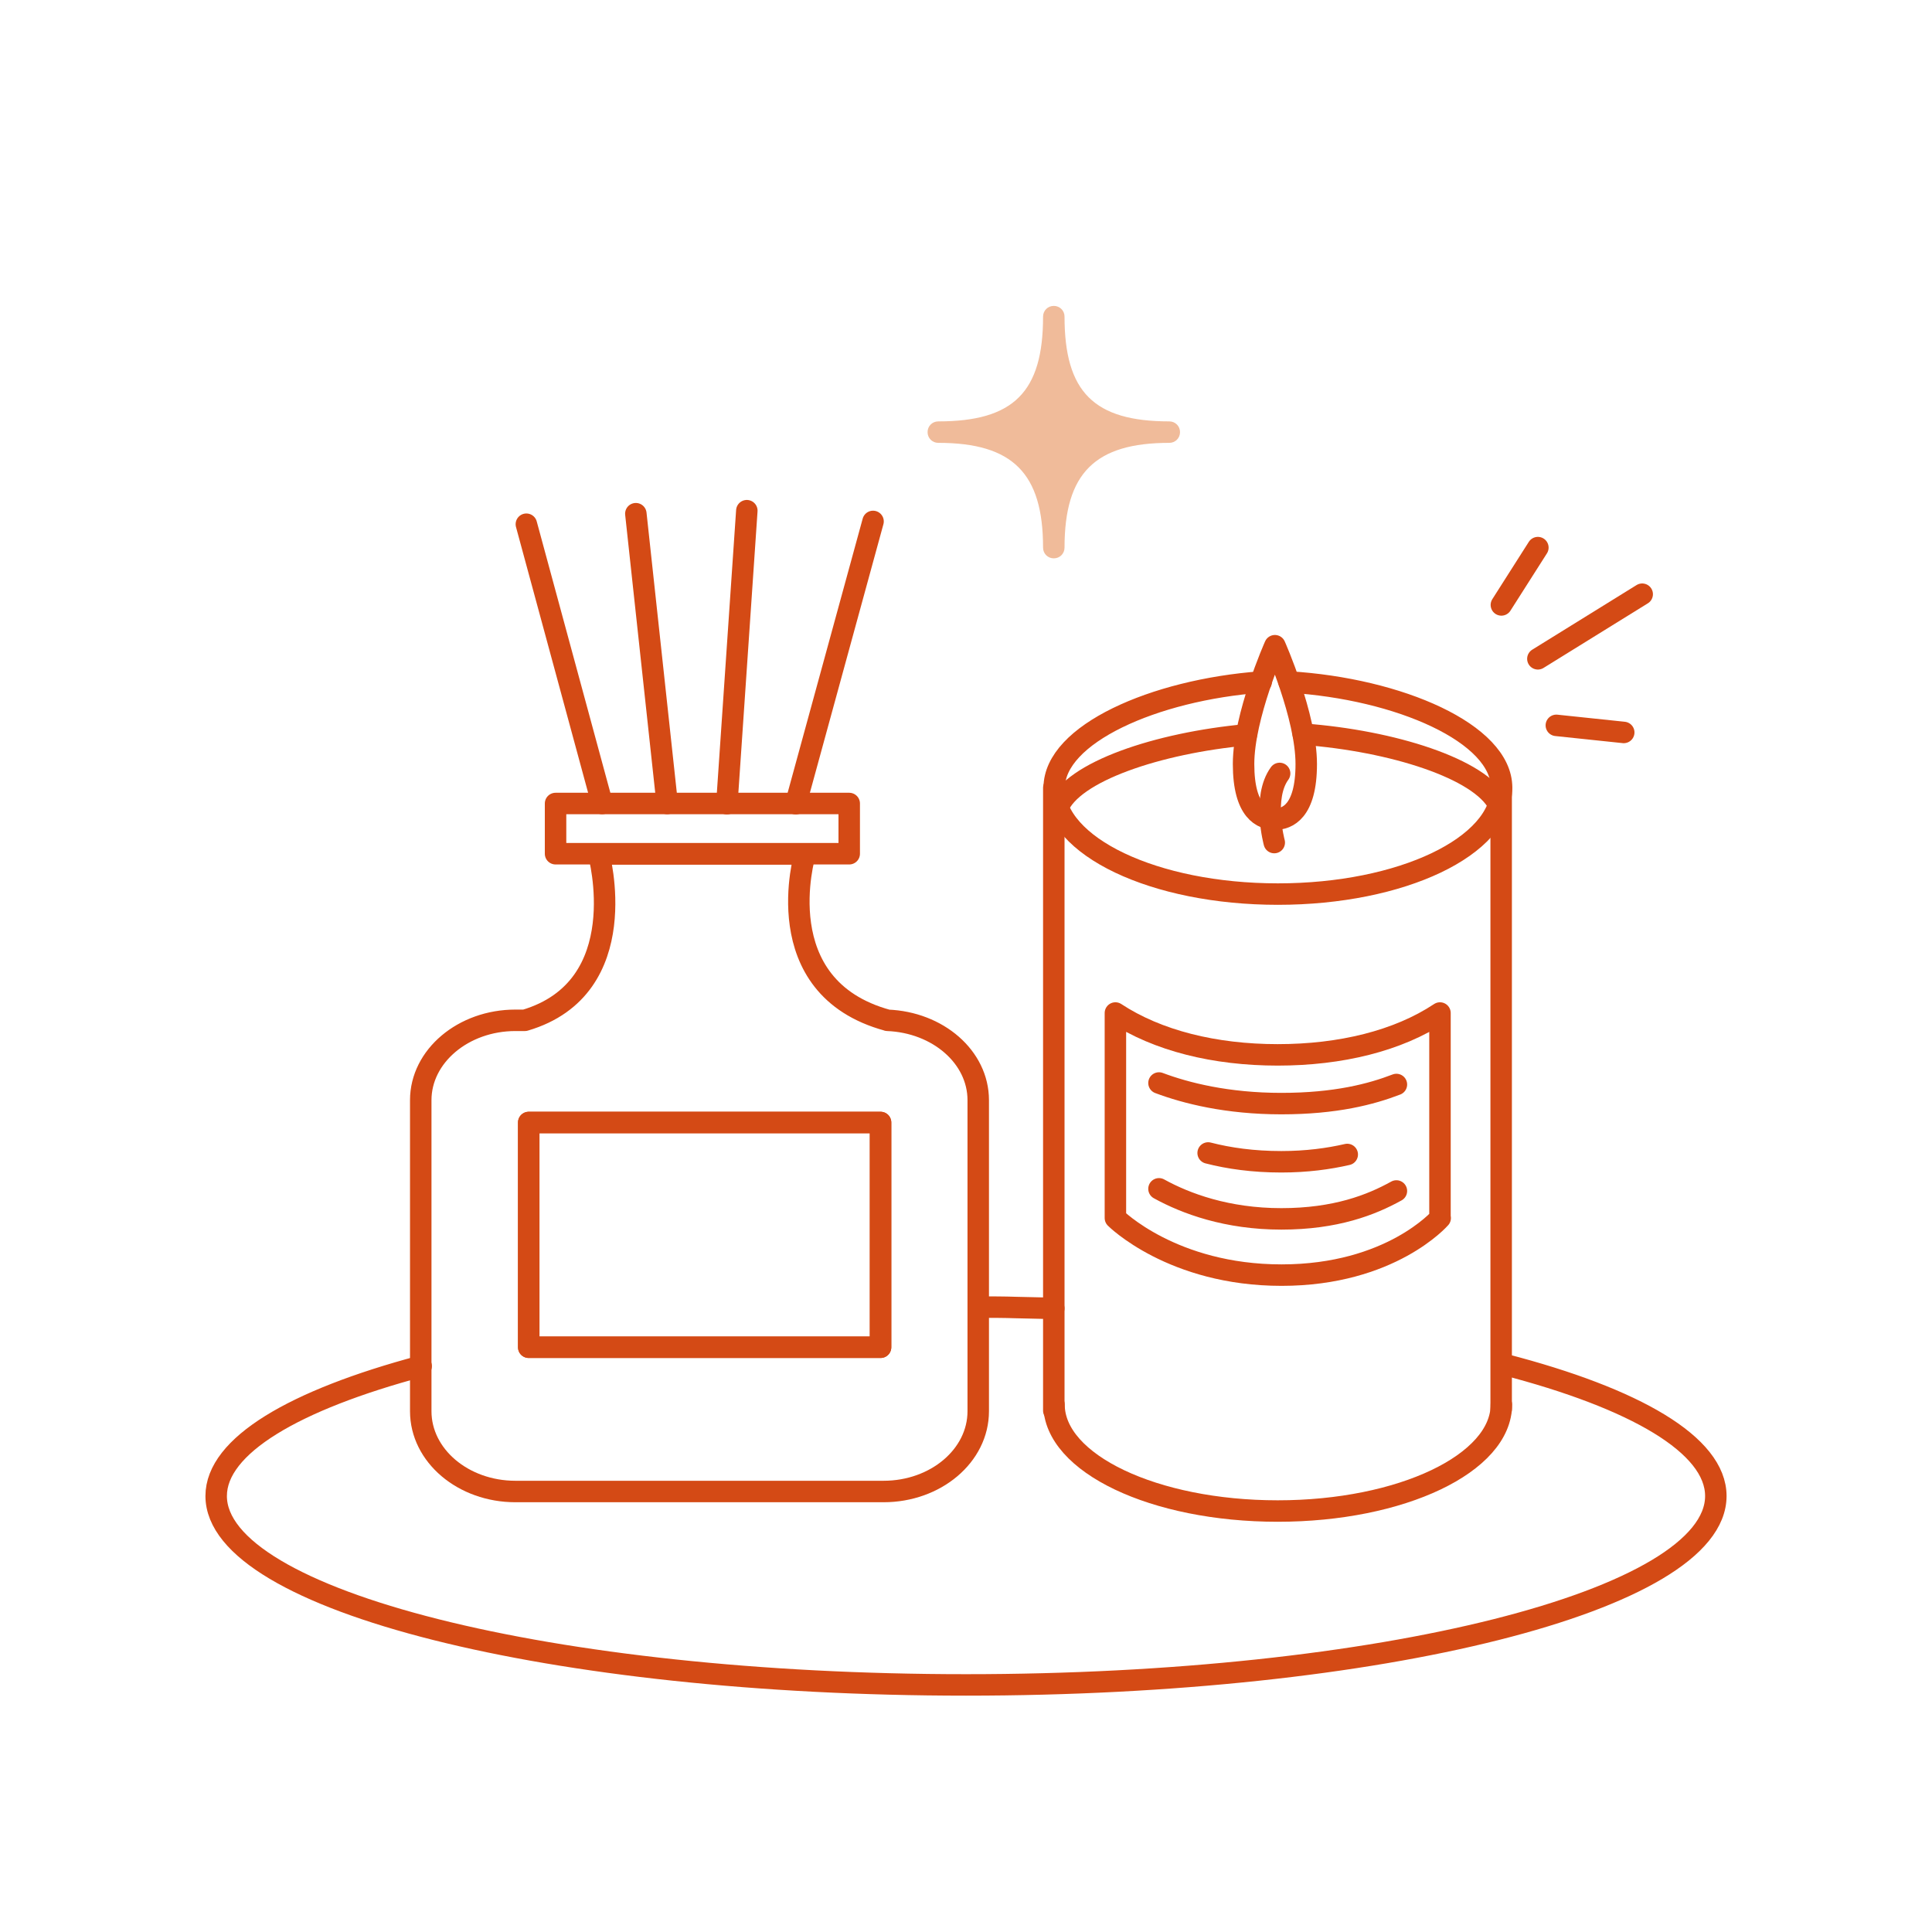 <svg viewBox="0 0 90 90" xmlns="http://www.w3.org/2000/svg" data-name="Calque 1" id="Calque_1">
  <defs>
    <style>
      .cls-1 {
        fill: none;
        stroke: #d44a15;
        stroke-linecap: round;
        stroke-linejoin: round;
      }

      .cls-2 {
        fill: #f0bb9a;
      }
    </style>
  </defs>
  <g>
    <path d="M43.71,20.13c3.74,0,5.38-1.58,5.38-5.38,0,3.8,1.62,5.38,5.38,5.38-3.76,0-5.38,1.62-5.38,5.38,0-3.76-1.63-5.38-5.38-5.38Z" class="cls-2"></path>
    <path d="M49.09,26.01c-.28,0-.5-.22-.5-.5,0-3.46-1.41-4.88-4.88-4.88-.28,0-.5-.22-.5-.5s.22-.5.5-.5c3.51,0,4.88-1.37,4.88-4.88,0-.28.22-.5.5-.5s.5.22.5.5c0,3.51,1.37,4.88,4.88,4.88.28,0,.5.22.5.5s-.22.5-.5.5c-3.46,0-4.88,1.41-4.88,4.88,0,.28-.22.5-.5.5ZM46.75,20.14c1.11.46,1.89,1.24,2.34,2.36.46-1.12,1.23-1.9,2.34-2.36-1.12-.45-1.89-1.22-2.34-2.33-.45,1.11-1.23,1.88-2.34,2.33Z" class="cls-2"></path>
  </g>
  <g>
    <g>
      <path d="M41.35,47.53c-5.7-1.55-3.85-7.75-3.85-7.75h-9.61s1.72,6.23-3.44,7.75h-.44c-2.43,0-4.41,1.67-4.41,3.72v14.49c0,2.07,1.98,3.74,4.41,3.74h17.15c2.43,0,4.41-1.67,4.41-3.74v-14.49c0-2.01-1.88-3.63-4.23-3.72ZM41.02,62.76h-16.39v-10.47h16.39v10.47Z" class="cls-1"></path>
      <path d="M28.05,37.43l-3.53-13.01M31.08,37.43l-1.46-13.5M34.79,23.79l-.93,13.65M40.67,24.29l-3.6,13.15" class="cls-1"></path>
      <path d="M25.88,37.43h13.68v2.34h-13.68v-2.34ZM24.63,52.29h16.39v10.47h-16.39v-10.47Z" class="cls-1"></path>
    </g>
    <g>
      <g>
        <path d="M69.93,65.65v-28.95" class="cls-1"></path>
        <path d="M49.09,36.7v29.01-15.11" class="cls-1"></path>
        <path d="M67.09,56.74s-2.3,2.66-7.39,2.66-7.74-2.66-7.74-2.66v-9.55c1.96,1.29,4.63,1.95,7.56,1.95s5.6-.65,7.56-1.95v9.55h0Z" class="cls-1"></path>
        <path d="M53.99,55.38c1.25.69,3.17,1.4,5.7,1.4s4.19-.65,5.36-1.3M56.28,53.71c.97.25,2.1.41,3.41.41,1.18,0,2.2-.14,3.07-.34M53.99,50.45c1.25.47,3.17.96,5.7.96s4.19-.44,5.36-.89" class="cls-1"></path>
        <path d="M60.85,35.59c0,2.23-.89,2.57-1.46,2.57s-1.46-.34-1.46-2.57,1.46-5.51,1.46-5.51c0,0,1.46,3.28,1.46,5.51Z" class="cls-1"></path>
      </g>
      <path d="M60.05,31.77c5.13.31,9.9,2.4,9.9,4.92,0,2.74-4.66,4.96-10.42,4.96s-10.42-2.22-10.42-4.96c0-2.48,4.64-4.55,9.64-4.92" class="cls-1"></path>
      <path d="M69.94,65.43c0,2.74-4.66,4.96-10.42,4.96s-10.42-2.22-10.42-4.96" class="cls-1"></path>
      <path d="M60.71,34.2c4.16.31,8.24,1.61,9.09,3.26M49.28,37.64c.65-1.69,4.67-3.03,8.78-3.41" class="cls-1"></path>
    </g>
    <path d="M59.36,39.25s-.57-2.1.25-3.22" class="cls-1"></path>
    <path d="M70.07,63.56c6.1,1.58,9.86,3.75,9.86,6.13,0,4.86-15.64,8.8-34.93,8.8s-34.93-3.94-34.93-8.8c0-2.34,3.63-4.47,9.55-6.05" class="cls-1"></path>
    <path d="M45.58,60.89c.59,0,1.18,0,1.76.02s1.17.02,1.75.04" class="cls-1"></path>
  </g>
  <line y2="25.51" x2="71.64" y1="28.18" x1="69.94" class="cls-1"></line>
  <line y2="34.12" x2="75.64" y1="33.79" x1="72.5" class="cls-1"></line>
  <line y2="27.68" x2="76.5" y1="30.69" x1="71.64" class="cls-1"></line>
</svg>